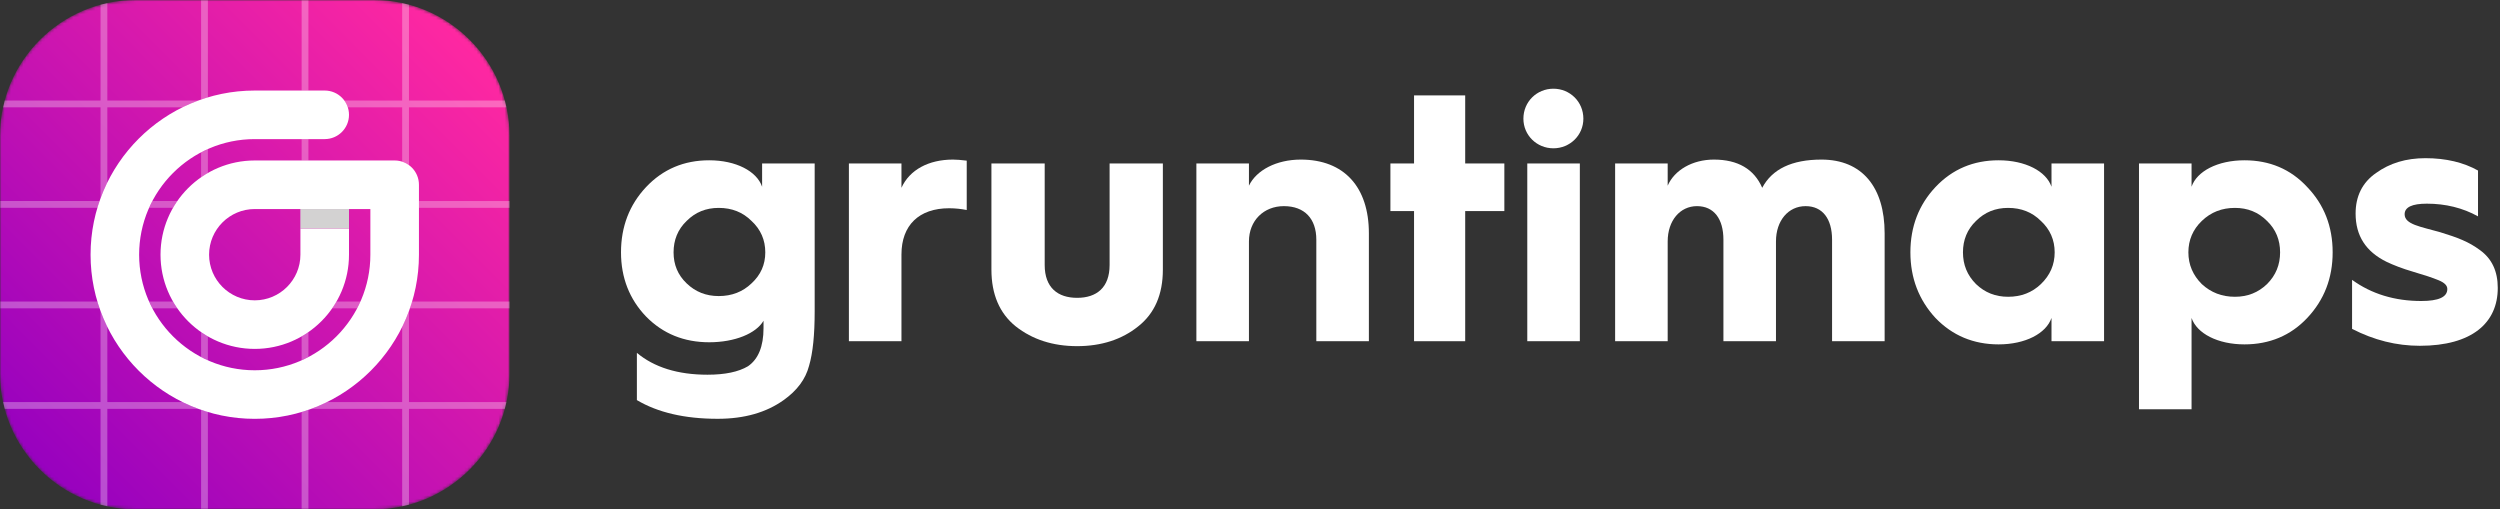 <?xml version="1.0" encoding="UTF-8"?>
<svg width="800px" height="163px" viewBox="0 0 800 163" version="1.1" xmlns="http://www.w3.org/2000/svg" xmlns:xlink="http://www.w3.org/1999/xlink">
    <rect x="0" y="0" width="800" height="163" fill="#333333" stroke="none"/>
    <!-- Generator: Sketch 51.3 (57544) - http://www.bohemiancoding.com/sketch -->
    <title>gruntimaps-logo-negative@1x</title>
    <desc>Created with Sketch.</desc>
    <defs>
        <path d="M43.478,0 C19.565,0 0,19.56 0,43.467 L0,119.583 C0,143.463 19.542,163 43.428,163 L119.616,163 C143.501,163 163.043,143.463 163.043,119.583 L163.043,43.416 C163.043,19.537 143.501,0 119.616,0 L43.478,0 Z" id="path-1"></path>
        <linearGradient x1="7.425%" y1="92.442%" x2="92.386%" y2="7.764%" id="linearGradient-3">
            <stop stop-color="#9701BF" offset="0%"></stop>
            <stop stop-color="#FF28A1" offset="100%"></stop>
        </linearGradient>
        <polygon id="path-4" points="0 163 799.284 163 799.284 0 0 0"></polygon>
        <polygon id="path-6" points="0 163 799.284 163 799.284 0 0 0"></polygon>
    </defs>
    <g id="Page-1" stroke="none" stroke-width="1" fill="none" fill-rule="evenodd">
        <g id="gruntimaps-logo-negative" transform="translate(-50, -118)">
            <g transform="translate(50, 118)">
                <g id="bg">
                    <mask id="mask-2" fill="white">
                        <use xlink:href="#path-1"></use>
                    </mask>
                    <g id="Clip-2"></g>
                    <path d="M43.478,0 C19.565,0 0,19.56 0,43.467 L0,119.583 C0,143.463 19.542,163 43.428,163 L119.616,163 C143.501,163 163.043,143.463 163.043,119.583 L163.043,43.416 C163.043,19.537 143.501,0 119.616,0 L43.478,0 Z" id="Fill-1" fill="url(#linearGradient-3)" mask="url(#mask-2)"></path>
                </g>
                <g id="grid" opacity="0.3">
                    <path d="M64.348,48.754 L64.348,56.737 C65.051,56.248 65.777,55.79 66.522,55.361 L66.522,47.701 C65.785,48.029 65.059,48.379 64.348,48.754" id="Fill-4" fill="#FFFFFF"></path>
                    <mask id="mask-5" fill="white">
                        <use xlink:href="#path-4"></use>
                    </mask>
                    <g id="Clip-7"></g>
                    <polygon id="Fill-6" fill="#FFFFFF" mask="url(#mask-5)" points="96.522 51.35 98.696 51.35 98.696 44.513 96.522 44.513"></polygon>
                    <path d="M47.714,66.504 L55.377,66.504 C55.805,65.759 56.264,65.033 56.753,64.33 L48.767,64.33 C48.393,65.041 48.042,65.767 47.714,66.504" id="Fill-8" fill="#FFFFFF" mask="url(#mask-5)"></path>
                    <path d="M66.522,115.299 L66.522,107.639 C65.777,107.21 65.051,106.752 64.348,106.263 L64.348,114.246 C65.059,114.62 65.785,114.971 66.522,115.299" id="Fill-9" fill="#FFFFFF" mask="url(#mask-5)"></path>
                    <path d="M48.767,98.669 L56.753,98.669 C56.264,97.966 55.805,97.241 55.377,96.496 L47.714,96.496 C48.042,97.234 48.393,97.958 48.767,98.669" id="Fill-10" fill="#FFFFFF" mask="url(#mask-5)"></path>
                    <polygon id="Fill-11" fill="#FFFFFF" mask="url(#mask-5)" points="134.064 66.504 163.043 66.504 163.043 64.331 134.064 64.331"></polygon>
                    <path d="M31.173,96.496 L0,96.496 L0,98.669 L31.876,98.669 C31.627,97.951 31.391,97.227 31.173,96.496" id="Fill-12" fill="#FFFFFF" mask="url(#mask-5)"></path>
                    <path d="M31.877,64.33 L0,64.33 L0,66.504 L31.173,66.504 C31.391,65.772 31.628,65.049 31.877,64.33" id="Fill-13" fill="#FFFFFF" mask="url(#mask-5)"></path>
                    <path d="M63.471,130.835 C61.738,130.199 60.054,129.469 58.412,128.661 L34.348,128.661 L34.348,104.602 C33.541,102.962 32.81,101.277 32.174,99.546 L32.174,128.661 L0.996,128.661 C1.155,129.393 1.333,130.117 1.526,130.835 L32.174,130.835 L32.174,161.473 C32.892,161.668 33.616,161.846 34.348,162.003 L34.348,130.835 L63.471,130.835 Z" id="Fill-14" fill="#FFFFFF" mask="url(#mask-5)"></path>
                    <path d="M96.522,131.836 L96.522,163 L98.696,163 L98.696,131.132 C97.977,131.382 97.253,131.617 96.522,131.836" id="Fill-15" fill="#FFFFFF" mask="url(#mask-5)"></path>
                    <path d="M64.348,131.132 L64.348,163 L66.522,163 L66.522,131.836 C65.79,131.618 65.066,131.381 64.348,131.132" id="Fill-16" fill="#FFFFFF" mask="url(#mask-5)"></path>
                    <path d="M32.174,63.454 C32.81,61.723 33.54,60.038 34.348,58.397 L34.348,34.339 L58.412,34.339 C60.053,33.532 61.739,32.801 63.471,32.166 L34.348,32.166 L34.348,0.996 C33.616,1.155 32.891,1.332 32.174,1.526 L32.174,32.166 L1.527,32.166 C1.333,32.883 1.154,33.607 0.997,34.339 L32.174,34.339 L32.174,63.454 Z" id="Fill-17" fill="#FFFFFF" mask="url(#mask-5)"></path>
                    <path d="M131.167,98.669 L163.043,98.669 L163.043,96.496 L131.871,96.496 C131.653,97.227 131.416,97.951 131.167,98.669" id="Fill-18" fill="#FFFFFF" mask="url(#mask-5)"></path>
                    <path d="M98.696,114.246 L98.696,106.262 C97.993,106.752 97.266,107.21 96.522,107.638 L96.522,115.299 C97.259,114.971 97.985,114.62 98.696,114.246" id="Fill-19" fill="#FFFFFF" mask="url(#mask-5)"></path>
                    <path d="M115.33,96.496 L107.668,96.496 C107.238,97.241 106.781,97.966 106.292,98.669 L114.276,98.669 C114.65,97.958 115.001,97.234 115.33,96.496" id="Fill-20" fill="#FFFFFF" mask="url(#mask-5)"></path>
                    <path d="M130.87,99.545 C130.234,101.276 129.503,102.962 128.696,104.603 L128.696,128.661 L104.631,128.661 C102.989,129.469 101.305,130.199 99.573,130.835 L128.696,130.835 L128.696,162.004 C129.427,161.846 130.152,161.668 130.87,161.473 L130.87,130.835 L161.517,130.835 C161.711,130.117 161.888,129.393 162.047,128.661 L130.87,128.661 L130.87,99.545 Z" id="Fill-21" fill="#FFFFFF" mask="url(#mask-5)"></path>
                    <path d="M110.178,32.165 C110.658,32.821 111.039,33.55 111.296,34.339 L128.696,34.339 L128.696,51.733 C129.485,51.99 130.214,52.372 130.87,52.851 L130.87,34.339 L162.047,34.339 C161.888,33.607 161.711,32.883 161.516,32.165 L130.87,32.165 L130.87,1.527 C130.152,1.332 129.427,1.154 128.696,0.995 L128.696,32.165 L110.178,32.165 Z" id="Fill-22" fill="#FFFFFF" mask="url(#mask-5)"></path>
                    <polygon id="Fill-23" fill="#FFFFFF" mask="url(#mask-5)" points="96.522 28.972 98.696 28.972 98.696 0 96.522 0"></polygon>
                    <path d="M66.522,31.164 L66.522,-0 L64.348,-0 L64.348,31.867 C65.066,31.618 65.79,31.383 66.522,31.164" id="Fill-24" fill="#FFFFFF" mask="url(#mask-5)"></path>
                </g>
                <g id="g">
                    <path d="M126.292,51.35 L81.522,51.35 C64.893,51.35 51.364,64.875 51.364,81.5 C51.364,98.125 64.893,111.649 81.522,111.649 C98.15,111.649 111.68,98.125 111.68,81.5 L111.68,73.108 L96.134,73.108 L96.134,81.5 C96.134,89.555 89.58,96.108 81.522,96.108 C73.464,96.108 66.909,89.555 66.909,81.5 C66.909,73.444 73.464,66.892 81.522,66.892 L96.134,66.892 L111.68,66.892 L118.519,66.892 L118.519,81.5 C118.519,101.896 101.922,118.488 81.522,118.488 C61.121,118.488 44.524,101.896 44.524,81.5 C44.524,61.105 61.121,44.513 81.522,44.513 L103.907,44.513 C108.199,44.513 111.68,41.034 111.68,36.742 C111.68,32.45 108.199,28.972 103.907,28.972 L81.522,28.972 C52.549,28.972 28.98,52.536 28.98,81.5 C28.98,110.464 52.549,134.028 81.522,134.028 C110.494,134.028 134.064,110.464 134.064,81.5 L134.064,59.121 C134.064,54.83 130.584,51.35 126.292,51.35" id="Fill-26" fill="#FFFFFF"></path>
                    <mask id="mask-7" fill="white">
                        <use xlink:href="#path-6"></use>
                    </mask>
                    <g id="Clip-29"></g>
                    <polygon id="Fill-28" fill="#FFFFFF" mask="url(#mask-7)" points="96.134 73.108 111.679 73.108 111.679 66.892 96.134 66.892"></polygon>
                    <polygon id="Fill-30" fill-opacity="0.2" fill="#231F20" mask="url(#mask-7)" points="96.134 73.108 111.679 73.108 111.679 66.892 96.134 66.892"></polygon>
                </g>
                <g id="type" transform="translate(198, 28)" fill="#FFFFFF">
                    <path d="M21.719,62.679 C24.541,65.387 27.928,66.741 31.992,66.741 C36.168,66.741 39.667,65.387 42.49,62.679 C45.425,59.97 46.892,56.697 46.892,52.747 C46.892,48.798 45.425,45.412 42.49,42.704 C39.667,39.882 36.168,38.528 31.992,38.528 C27.928,38.528 24.541,39.882 21.719,42.704 C18.897,45.412 17.543,48.798 17.543,52.747 C17.543,56.697 18.897,59.97 21.719,62.679 M8.738,31.87 C14.156,26.115 20.929,23.294 28.943,23.294 C37.522,23.294 44.183,26.792 45.876,31.757 L45.876,24.309 L62.695,24.309 L62.695,71.707 C62.695,79.042 62.131,84.91 60.89,89.086 C59.76,93.374 57.051,96.985 52.762,100.032 C47.231,103.983 40.232,106.015 31.653,106.015 C21.042,106.015 12.463,103.983 5.803,100.032 L5.803,84.91 C11.334,89.537 18.897,91.907 28.379,91.907 C34.023,91.907 38.313,91.004 41.36,89.198 C44.634,86.942 46.328,82.879 46.328,77.01 L46.328,74.641 C43.957,78.703 37.184,81.525 28.943,81.525 C20.929,81.525 14.156,78.817 8.738,73.287 C3.432,67.757 0.723,60.873 0.723,52.747 C0.723,44.509 3.432,37.513 8.738,31.87" id="Fill-32"></path>
                    <path d="M73.648,81.187 L73.648,24.309 L90.468,24.309 L90.468,32.095 C93.065,26.34 99.16,23.068 106.948,23.068 C108.078,23.068 109.545,23.18 111.352,23.406 L111.352,39.205 C109.658,38.867 107.739,38.641 105.707,38.641 C96.112,38.641 90.468,44.058 90.468,53.424 L90.468,81.187 L73.648,81.187 Z" id="Fill-34"></path>
                    <path d="M119.255,24.31 L136.301,24.31 L136.301,56.811 C136.301,64.034 140.477,67.306 146.686,67.306 C152.895,67.306 157.071,64.034 157.071,56.811 L157.071,24.31 L174.116,24.31 L174.116,58.278 C174.116,66.177 171.52,72.272 166.214,76.447 C161.022,80.622 154.474,82.767 146.686,82.767 C138.897,82.767 132.35,80.622 127.045,76.447 C121.852,72.272 119.255,66.177 119.255,58.278 L119.255,24.31 Z" id="Fill-36"></path>
                    <path d="M184.842,81.187 L184.842,24.309 L201.662,24.309 L201.662,31.418 C204.032,26.453 210.466,23.068 218.255,23.068 C232.14,23.068 240.042,31.87 240.042,46.655 L240.042,81.187 L223.223,81.187 L223.223,48.686 C223.223,42.028 219.497,37.964 212.837,37.964 C206.403,37.964 201.662,42.59 201.662,49.25 L201.662,81.187 L184.842,81.187 Z" id="Fill-38"></path>
                    <polygon id="Fill-40" points="254.495 81.187 254.495 39.544 246.932 39.544 246.932 24.309 254.495 24.309 254.495 2.528 270.863 2.528 270.863 24.309 283.392 24.309 283.392 39.544 270.863 39.544 270.863 81.187"></polygon>
                    <path d="M290.73,81.187 L307.55,81.187 L307.55,24.31 L290.73,24.31 L290.73,81.187 Z M299.084,0.385 C304.39,0.385 308.679,4.561 308.679,9.977 C308.679,15.281 304.39,19.457 299.084,19.457 C293.779,19.457 289.489,15.281 289.489,9.977 C289.489,4.561 293.779,0.385 299.084,0.385 Z" id="Fill-42"></path>
                    <path d="M318.839,81.187 L318.839,24.309 L335.659,24.309 L335.659,31.418 C337.803,26.453 343.561,23.068 350.447,23.068 C358.123,23.068 363.315,26.114 365.911,32.095 C369.072,26.114 375.394,23.068 384.875,23.068 C397.857,23.068 405.082,31.87 405.082,46.655 L405.082,81.187 L388.262,81.187 L388.262,48.686 C388.262,42.028 385.214,37.964 379.796,37.964 C374.264,37.964 370.313,42.59 370.313,49.25 L370.313,81.187 L353.494,81.187 L353.494,48.686 C353.494,42.028 350.447,37.964 345.028,37.964 C339.61,37.964 335.659,42.59 335.659,49.25 L335.659,81.187 L318.839,81.187 Z" id="Fill-44"></path>
                    <path d="M455.093,62.904 C458.028,60.083 459.495,56.697 459.495,52.747 C459.495,48.798 458.028,45.412 455.093,42.704 C452.27,39.882 448.772,38.528 444.595,38.528 C440.531,38.528 437.144,39.882 434.323,42.704 C431.501,45.412 430.147,48.798 430.147,52.747 C430.147,56.697 431.501,60.083 434.323,62.904 C437.144,65.613 440.531,66.967 444.595,66.967 C448.772,66.967 452.27,65.613 455.093,62.904 M458.479,31.757 L458.479,24.309 L475.299,24.309 L475.299,81.186 L458.479,81.186 L458.479,73.738 C456.787,78.703 450.126,82.202 441.548,82.202 C433.532,82.202 426.76,79.381 421.341,73.738 C416.036,67.983 413.327,60.985 413.327,52.747 C413.327,44.509 416.036,37.513 421.341,31.87 C426.76,26.115 433.532,23.294 441.548,23.294 C450.126,23.294 456.787,26.792 458.479,31.757" id="Fill-45"></path>
                    <path d="M527.454,62.904 C530.276,60.083 531.63,56.697 531.63,52.747 C531.63,48.798 530.276,45.412 527.454,42.704 C524.632,39.882 521.245,38.528 517.181,38.528 C513.005,38.528 509.506,39.882 506.571,42.704 C503.748,45.412 502.281,48.798 502.281,52.747 C502.281,56.697 503.748,60.083 506.571,62.904 C509.506,65.613 513.005,66.967 517.181,66.967 C521.245,66.967 524.632,65.613 527.454,62.904 Z M486.478,102.966 L486.478,24.309 L503.297,24.309 L503.297,31.757 C504.99,26.792 511.651,23.294 520.23,23.294 C528.244,23.294 535.017,26.115 540.322,31.87 C545.741,37.513 548.449,44.509 548.449,52.747 C548.449,60.985 545.741,67.983 540.322,73.738 C535.017,79.381 528.244,82.202 520.23,82.202 C511.651,82.202 504.99,78.703 503.297,73.738 L503.297,102.966 L486.478,102.966 Z" id="Fill-46"></path>
                    <path d="M554.663,61.55 C560.872,66.064 568.322,68.321 576.788,68.321 C582.319,68.321 585.142,67.08 585.142,64.484 C585.142,63.356 584.238,62.453 582.319,61.663 C580.4,60.873 577.692,59.97 574.192,58.954 C570.693,57.939 567.87,56.811 565.725,55.795 C559.066,52.522 555.793,47.444 555.793,40.335 C555.793,34.805 557.937,30.403 562.339,27.356 C566.742,24.196 571.934,22.617 578.143,22.617 C584.691,22.617 590.334,23.971 594.962,26.567 L594.962,41.237 C590.108,38.528 584.577,37.174 578.595,37.174 C573.854,37.174 571.483,38.302 571.483,40.56 C571.483,43.832 576.562,44.509 582.884,46.315 C588.416,48.008 592.028,49.362 595.639,52.07 C599.364,54.78 601.284,58.729 601.284,64.146 C601.284,75.318 593.044,82.653 576.336,82.653 C568.886,82.653 561.662,80.848 554.663,77.237 L554.663,61.55 Z" id="Fill-47"></path>
                </g>
            </g>
        </g>
    </g>
</svg>